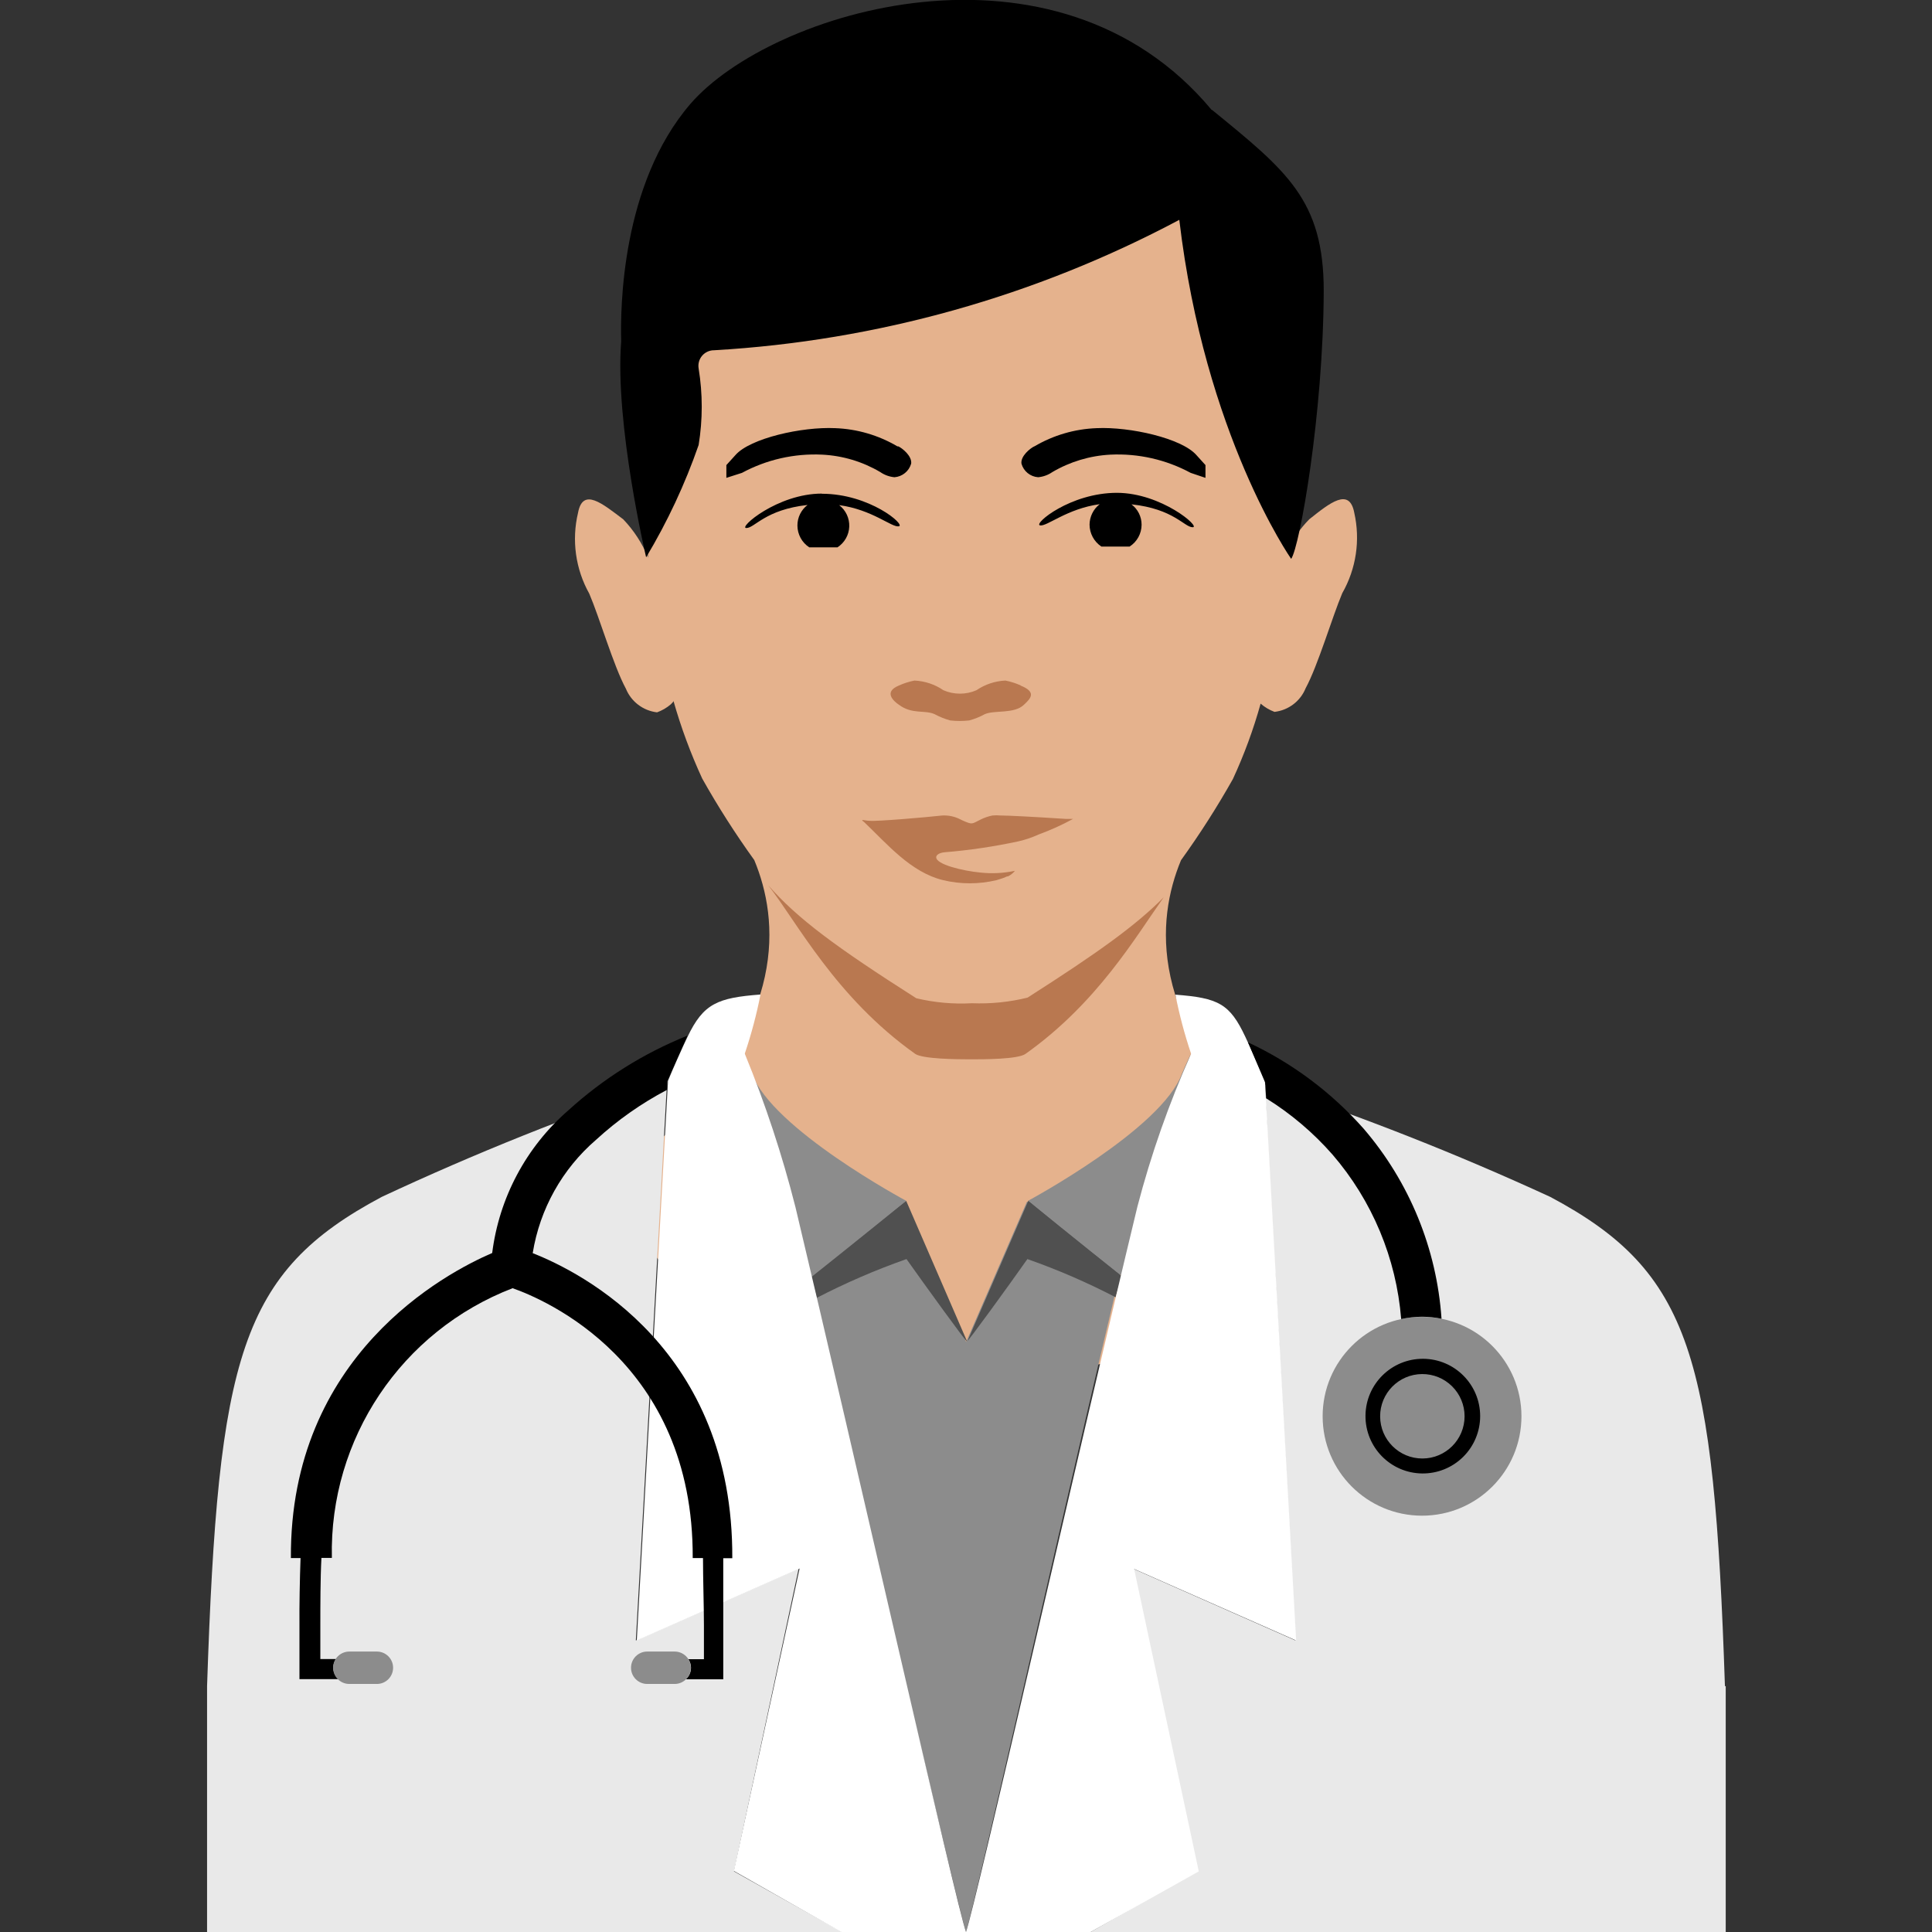 <svg width="124" height="124" viewBox="0 0 124 124" fill="none" xmlns="http://www.w3.org/2000/svg">
<rect x="0" y="0" width="124" height="124" fill="#333333" stroke="none"/>
<g clip-path="url(#clip0_2497_14530)">
<path d="M86.92 32.91C86.61 31.26 85.35 32.28 84.03 33.33C83.456 33.914 82.982 34.59 82.63 35.33C83.03 31.78 83.39 27.45 83.09 25.33C81.56 15 78 4.43 62.38 3.86H61.79C45.64 4.45 42.91 13.05 41.09 25.36C40.77 27.52 41.18 32.16 41.6 35.79C41.224 34.878 40.682 34.043 40 33.33C38.67 32.33 37.41 31.26 37.1 32.91C36.68 34.669 36.937 36.522 37.82 38.1C38.48 39.64 39.38 42.74 40.17 44.2C40.51 45.033 41.276 45.615 42.17 45.72C42.496 45.602 42.797 45.426 43.06 45.2L43.22 45.03C43.224 45.01 43.224 44.99 43.22 44.97C43.706 46.682 44.325 48.354 45.07 49.97C46.084 51.775 47.2 53.521 48.41 55.2C50.01 59.05 50.53 65.42 42.7 72.84C35.57 79.59 49.21 89.1 62.18 88.46C75.18 89.1 88.65 79.59 81.51 72.84C73.69 65.43 74.2 59.06 75.8 55.21C77.006 53.537 78.118 51.797 79.13 50C79.852 48.437 80.448 46.818 80.91 45.16C81.172 45.389 81.474 45.569 81.8 45.69C82.695 45.587 83.462 45.005 83.8 44.17C84.59 42.71 85.5 39.61 86.15 38.07C87.043 36.507 87.317 34.666 86.92 32.91Z" fill="#E5B28D"/>
<path d="M77.77 7.06C67.77 -4.94 49.46 0.71 44.31 6.67C39.87 11.83 39.81 19.82 39.87 21.9C39.45 27.19 41.47 35.77 41.47 35.77C42.837 33.489 43.967 31.073 44.84 28.56C45.105 26.934 45.105 25.276 44.84 23.65C44.789 23.357 44.872 23.056 45.065 22.83C45.259 22.604 45.543 22.476 45.84 22.48C56.277 21.876 66.46 19.021 75.69 14.11C77.32 27.93 82.87 35.87 82.87 35.87C83.42 35.1 84.93 26.57 84.96 18.67C84.96 12.84 82.59 10.97 77.8 7.06" fill="black"/>
<path d="M65.53 44C65.21 43.856 64.874 43.748 64.53 43.68C63.864 43.71 63.221 43.925 62.67 44.3C62.336 44.447 61.975 44.522 61.61 44.52C61.245 44.521 60.884 44.446 60.55 44.3C60 43.923 59.356 43.709 58.69 43.68C58.346 43.748 58.01 43.855 57.69 44C56.69 44.41 57.35 45 57.69 45.23C58.54 45.87 59.38 45.55 59.99 45.84C60.307 46.01 60.643 46.145 60.99 46.24C61.392 46.285 61.798 46.285 62.2 46.24C62.549 46.148 62.884 46.014 63.2 45.84C63.81 45.56 65.1 45.84 65.72 45.23C66.19 44.8 66.52 44.41 65.5 44" fill="#B97850"/>
<path d="M71.69 31.63C68.69 31.63 66.31 33.63 66.75 33.72C67.19 33.81 68.47 32.65 70.58 32.36C70.175 32.675 69.935 33.157 69.93 33.67C69.932 34.237 70.217 34.766 70.69 35.08H72.5C72.978 34.774 73.268 34.247 73.27 33.68C73.272 33.165 73.031 32.679 72.62 32.37C75.34 32.66 76.01 33.84 76.55 33.84C77.09 33.84 74.55 31.64 71.69 31.63Z" fill="black"/>
<path d="M52.75 31.69C55.81 31.69 58.14 33.69 57.69 33.78C57.24 33.87 56 32.71 53.86 32.42C54.288 32.749 54.529 33.265 54.507 33.803C54.485 34.342 54.203 34.837 53.75 35.13H51.94C51.468 34.821 51.182 34.295 51.18 33.73C51.178 33.212 51.418 32.724 51.83 32.41C49.11 32.71 48.44 33.89 47.9 33.89C47.36 33.89 49.9 31.68 52.75 31.68" fill="black"/>
<path d="M57.6 28.65C56.385 27.933 55.01 27.531 53.6 27.48C51.47 27.38 48.14 28.13 47.2 29.21L46.62 29.85V30.67L47.62 30.35C49.198 29.498 50.979 29.094 52.77 29.18C54.086 29.245 55.366 29.629 56.5 30.3C56.77 30.487 57.083 30.6 57.41 30.63C57.913 30.591 58.34 30.245 58.48 29.76C58.55 29.27 57.9 28.76 57.66 28.65" fill="black"/>
<path d="M66.39 28.65C67.605 27.933 68.98 27.531 70.39 27.48C72.52 27.38 75.85 28.13 76.79 29.21L77.37 29.85V30.67L76.42 30.35C74.842 29.498 73.061 29.094 71.27 29.18C69.955 29.248 68.675 29.632 67.54 30.3C67.27 30.487 66.957 30.6 66.63 30.63C66.126 30.594 65.698 30.247 65.56 29.76C65.49 29.27 66.14 28.76 66.38 28.65" fill="black"/>
<path d="M68.42 52.56C66.28 52.42 64.69 52.34 64.21 52.34C64.04 52.323 63.87 52.323 63.7 52.34C63.443 52.39 63.194 52.474 62.96 52.59C62.35 52.88 62.46 52.96 61.76 52.65L61.62 52.58C61.267 52.403 60.874 52.32 60.48 52.34C59.4 52.46 56.25 52.73 55.81 52.68C55.54 52.68 55.13 52.53 55.46 52.76C56.95 54.18 58.46 55.99 60.53 56.49C61.657 56.76 62.833 56.76 63.96 56.49L64.28 56.39C64.401 56.356 64.519 56.309 64.63 56.25H64.69C64.865 56.166 65.019 56.043 65.14 55.89C64.404 56.047 63.648 56.084 62.9 56C61.83 55.9 60.03 55.48 60.09 55C60.09 54.92 60.21 54.74 60.63 54.7C62.22 54.57 63.8 54.336 65.36 54C65.807 53.899 66.243 53.751 66.66 53.56C67.421 53.282 68.159 52.948 68.87 52.56H68.42Z" fill="#B97850"/>
<path d="M62.38 64.39C61.181 64.456 59.978 64.348 58.81 64.07C53.66 60.79 51.18 58.96 49.3 56.81C51.16 59.19 53.62 64 58.74 67.64C59.22 67.97 61.42 67.99 62.28 67.99C63.14 67.99 65.34 67.99 65.82 67.64C70.44 64.36 72.88 60.14 74.69 57.59C72.89 59.41 70.43 61.17 65.95 64.03C64.783 64.317 63.581 64.438 62.38 64.39Z" fill="#B97850"/>
<path d="M62 124C62.57 122.3 69.06 93.2 72.91 77.49C72.85 77.56 65.91 77.13 65.91 77.13L62.01 86.13L58.13 77.13L51 77.46C51 77.46 61.39 122.28 62 124Z" fill="#8C8C8C"/>
<path d="M62.06 86.1C62.14 86.1 64.78 82.46 65.94 80.81C67.882 81.492 69.773 82.311 71.6 83.26L72 81.9C69.35 79.8 66 77.08 66 77.06L62.1 86.06L62.06 86.1Z" fill="#505050"/>
<path d="M76.43 67.62L75.86 68.9C74.6 72.44 66 77.06 66 77.06C66 77.06 69.35 79.78 72 81.89L76.43 67.62Z" fill="#8C8C8C"/>
<path d="M62.06 86.1C61.98 86.1 59.35 82.46 58.18 80.81C56.205 81.505 54.28 82.337 52.42 83.3L52.05 81.94C54.7 79.84 58.12 77.08 58.16 77.07L62.06 86.07V86.1Z" fill="#505050"/>
<path d="M47.69 67.62L48.26 68.9C49.53 72.45 58.16 77.07 58.16 77.07C58.16 77.07 54.74 79.85 52.09 81.95L47.69 67.62Z" fill="#8C8C8C"/>
<path d="M110.71 108.22C110 87.08 108.59 81.66 99.5 76.82C93.546 74.078 87.443 71.671 81.22 69.61V70.49L83.15 105.29L72.7 100.67L76.85 120.08L70 124H110.76V108.22H110.71Z" fill="#E9E9E9"/>
<path d="M51.26 100.67L40.81 105.29L42.81 69.48C36.575 71.584 30.462 74.034 24.5 76.82C15.41 81.66 14 87.08 13.29 108.22V124H54.05L47.11 120.11L51.26 100.67Z" fill="#E9E9E9"/>
<path d="M51.05 77.46C50.201 74.118 49.119 70.84 47.81 67.65C47.81 67.65 47.81 67.65 47.81 67.6C48.225 66.367 48.559 65.107 48.81 63.83C46.05 64.04 45.15 64.41 44.13 66.54C43.79 67.24 43.13 68.73 42.87 69.38V69.48L40.87 105.29L51.32 100.67L47.1 120.08L54 124H62C61.38 122.28 54.82 93.26 51.05 77.46Z" fill="white"/>
<path d="M83.19 105.29L81.19 69.48V69.38C80.91 68.74 80.27 67.25 79.93 66.55C78.93 64.42 78.2 64.05 75.44 63.84C75.691 65.117 76.025 66.377 76.44 67.61V67.66C75.025 70.823 73.874 74.097 73 77.45C69.18 93.26 62.61 122.28 62 124H70L76.94 120.11L72.79 100.7L83.19 105.29Z" fill="white"/>
<path d="M91.27 97.28C94.794 97.28 97.65 94.424 97.65 90.9C97.65 87.376 94.794 84.52 91.27 84.52C87.746 84.52 84.89 87.376 84.89 90.9C84.89 94.424 87.746 97.28 91.27 97.28Z" fill="#8C8C8C"/>
<path d="M91.27 94.57C89.243 94.542 87.62 92.881 87.64 90.854C87.66 88.827 89.316 87.198 91.343 87.21C93.37 87.223 95.005 88.873 95 90.9C94.997 91.883 94.602 92.824 93.901 93.513C93.2 94.203 92.253 94.583 91.27 94.57ZM91.27 88.19C89.776 88.201 88.573 89.419 88.58 90.913C88.587 92.407 89.802 93.614 91.297 93.61C92.791 93.606 94 92.394 94 90.9C94 90.178 93.712 89.485 93.199 88.977C92.687 88.468 91.992 88.185 91.27 88.19Z" fill="black"/>
<path d="M81.26 70.49C82.85 71.477 84.286 72.694 85.52 74.1C88.074 77.062 89.619 80.761 89.93 84.66C90.37 84.564 90.82 84.514 91.27 84.51C91.69 84.512 92.109 84.556 92.52 84.64C92.213 80.14 90.459 75.861 87.52 72.44C85.452 70.105 82.927 68.219 80.1 66.9L81.21 69.5L81.26 70.49Z" fill="black"/>
<path d="M44.12 66.47C41.305 67.602 38.714 69.227 36.47 71.27C33.773 73.616 32.036 76.874 31.59 80.42C28.59 81.71 18.59 87 18.67 100H19.29C19.24 101.36 19.21 103.1 19.22 104.31V107.77H21.72C21.505 107.576 21.385 107.299 21.39 107.01C21.395 106.821 21.454 106.637 21.56 106.48H20.56V104.31C20.56 103.09 20.56 101.31 20.63 99.99H21.3C21.128 92.351 25.769 85.425 32.9 82.68C34.9 83.38 44.52 87.4 44.46 100H45.12C45.12 101.29 45.18 103.21 45.18 104.32V106.49H44.18C44.286 106.647 44.345 106.831 44.35 107.02C44.355 107.309 44.235 107.586 44.02 107.78H46.42V104.32C46.42 103.22 46.42 101.32 46.42 100.01H47C47.07 86.61 37.37 81.68 34.19 80.43C34.645 77.604 36.083 75.029 38.25 73.16C39.625 71.897 41.158 70.818 42.81 69.95V69.42L44.12 66.47Z" fill="black"/>
<path d="M24.19 106H22.42C21.846 106 21.38 106.466 21.38 107.04C21.38 107.614 21.846 108.08 22.42 108.08H24.19C24.764 108.08 25.23 107.614 25.23 107.04C25.23 106.466 24.764 106 24.19 106Z" fill="#8C8C8C"/>
<path d="M43.3 106H41.54C40.966 106 40.5 106.466 40.5 107.04C40.5 107.614 40.966 108.08 41.54 108.08H43.3C43.874 108.08 44.34 107.614 44.34 107.04C44.34 106.466 43.874 106 43.3 106Z" fill="#8C8C8C"/>
</g>
<defs>
<clipPath id="clip0_2497_14530">
<rect width="124" height="124" fill="white"/>
</clipPath>
</defs>
</svg>
